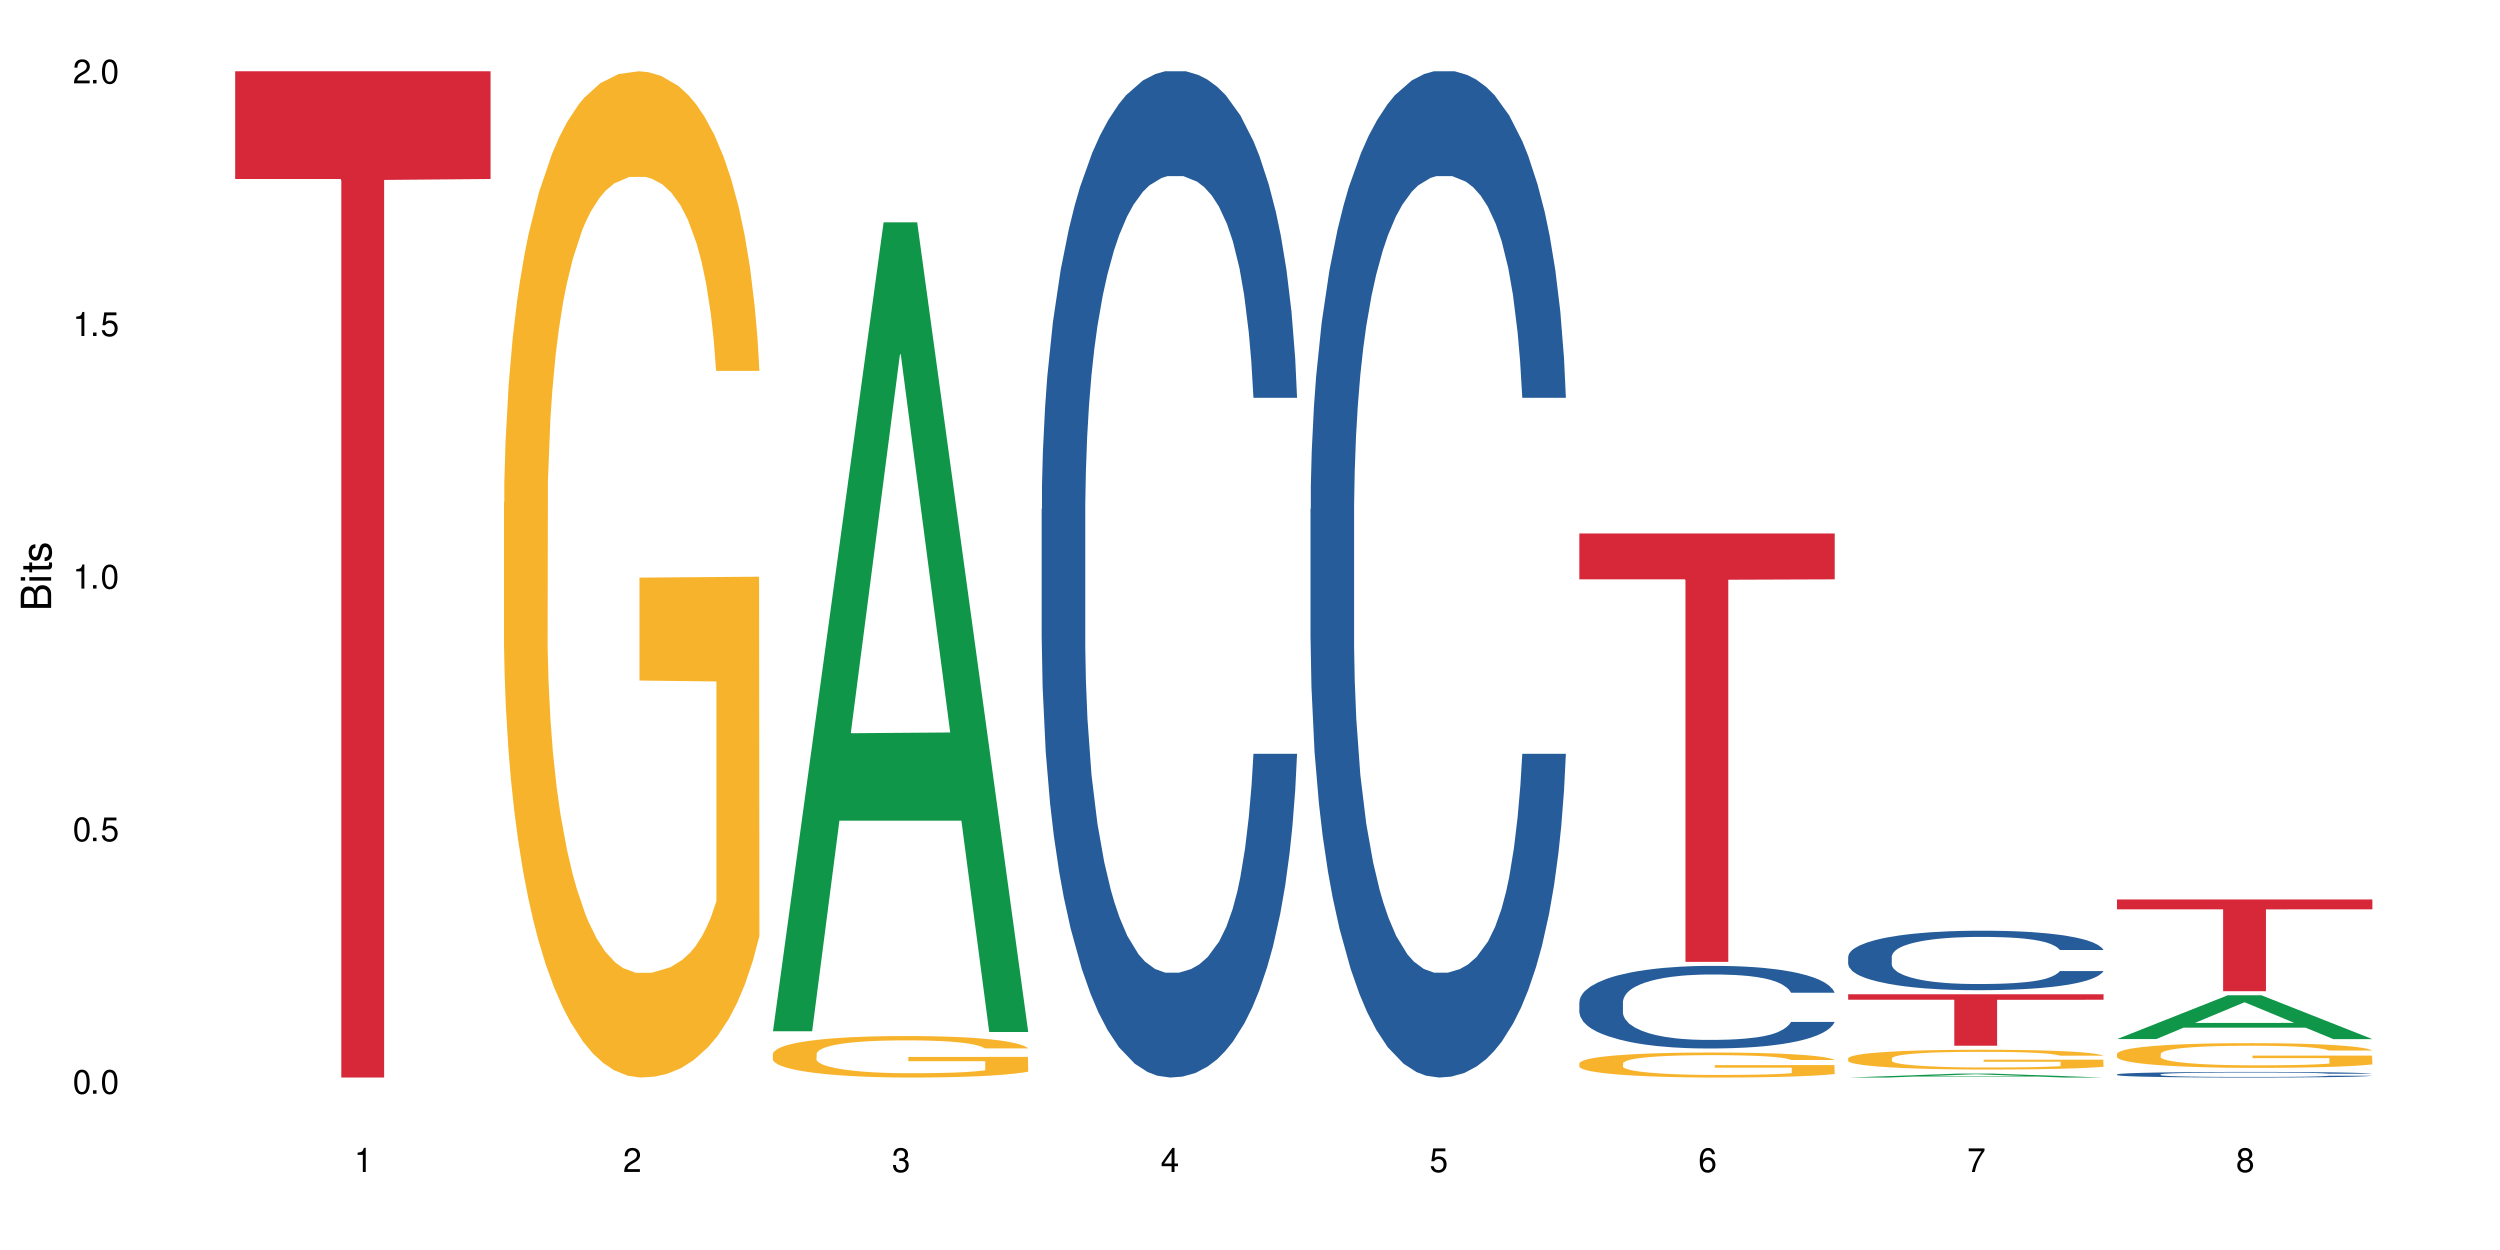 <?xml version="1.0" encoding="UTF-8"?>
<svg xmlns="http://www.w3.org/2000/svg" xmlns:xlink="http://www.w3.org/1999/xlink" width="720" height="360" viewBox="0 0 720 360">
<defs>
<g>
<g id="glyph-0-0">
</g>
<g id="glyph-0-1">
<path d="M 2.641 -6.938 C 2 -6.938 1.422 -6.656 1.078 -6.172 C 0.641 -5.562 0.406 -4.641 0.406 -3.359 C 0.406 -1.016 1.188 0.219 2.641 0.219 C 4.078 0.219 4.859 -1.016 4.859 -3.297 C 4.859 -4.641 4.656 -5.547 4.203 -6.172 C 3.844 -6.656 3.281 -6.938 2.641 -6.938 Z M 2.641 -6.188 C 3.547 -6.188 4 -5.25 4 -3.375 C 4 -1.406 3.562 -0.484 2.625 -0.484 C 1.734 -0.484 1.281 -1.438 1.281 -3.344 C 1.281 -5.25 1.734 -6.188 2.641 -6.188 Z M 2.641 -6.188 "/>
</g>
<g id="glyph-0-2">
<path d="M 1.828 -1 L 0.828 -1 L 0.828 0 L 1.828 0 Z M 1.828 -1 "/>
</g>
<g id="glyph-0-3">
<path d="M 4.562 -6.797 L 1.062 -6.797 L 0.547 -3.094 L 1.328 -3.094 C 1.719 -3.562 2.047 -3.734 2.578 -3.734 C 3.484 -3.734 4.062 -3.109 4.062 -2.094 C 4.062 -1.125 3.484 -0.531 2.578 -0.531 C 1.828 -0.531 1.375 -0.906 1.188 -1.672 L 0.328 -1.672 C 0.453 -1.109 0.547 -0.844 0.75 -0.594 C 1.125 -0.078 1.828 0.219 2.594 0.219 C 3.969 0.219 4.922 -0.781 4.922 -2.219 C 4.922 -3.562 4.031 -4.484 2.719 -4.484 C 2.25 -4.484 1.859 -4.359 1.469 -4.062 L 1.734 -5.969 L 4.562 -5.969 Z M 4.562 -6.797 "/>
</g>
<g id="glyph-0-4">
<path d="M 2.484 -4.938 L 2.484 0 L 3.328 0 L 3.328 -6.938 L 2.766 -6.938 C 2.469 -5.875 2.281 -5.734 0.984 -5.562 L 0.984 -4.938 Z M 2.484 -4.938 "/>
</g>
<g id="glyph-0-5">
<path d="M 4.859 -0.828 L 1.281 -0.828 C 1.359 -1.406 1.672 -1.781 2.5 -2.281 L 3.469 -2.828 C 4.406 -3.344 4.906 -4.062 4.906 -4.906 C 4.906 -5.484 4.672 -6.031 4.266 -6.406 C 3.859 -6.766 3.375 -6.938 2.719 -6.938 C 1.859 -6.938 1.219 -6.625 0.844 -6.031 C 0.609 -5.672 0.5 -5.234 0.484 -4.531 L 1.328 -4.531 C 1.359 -5.016 1.406 -5.281 1.531 -5.516 C 1.75 -5.938 2.188 -6.203 2.703 -6.203 C 3.469 -6.203 4.031 -5.641 4.031 -4.891 C 4.031 -4.344 3.719 -3.859 3.125 -3.516 L 2.234 -3 C 0.812 -2.172 0.406 -1.531 0.328 -0.016 L 4.859 -0.016 Z M 4.859 -0.828 "/>
</g>
<g id="glyph-0-6">
<path d="M 2.125 -3.188 L 2.578 -3.188 C 3.5 -3.188 3.984 -2.766 3.984 -1.922 C 3.984 -1.062 3.469 -0.531 2.594 -0.531 C 1.656 -0.531 1.203 -1 1.156 -2.016 L 0.312 -2.016 C 0.344 -1.453 0.438 -1.094 0.609 -0.781 C 0.953 -0.109 1.625 0.219 2.547 0.219 C 3.953 0.219 4.859 -0.625 4.859 -1.938 C 4.859 -2.828 4.516 -3.297 3.703 -3.594 C 4.344 -3.844 4.656 -4.328 4.656 -5.031 C 4.656 -6.219 3.875 -6.938 2.578 -6.938 C 1.203 -6.938 0.484 -6.172 0.453 -4.703 L 1.297 -4.703 C 1.312 -5.125 1.344 -5.359 1.453 -5.578 C 1.641 -5.969 2.062 -6.203 2.594 -6.203 C 3.344 -6.203 3.797 -5.75 3.797 -5 C 3.797 -4.516 3.609 -4.219 3.25 -4.047 C 3.016 -3.953 2.703 -3.922 2.125 -3.906 Z M 2.125 -3.188 "/>
</g>
<g id="glyph-0-7">
<path d="M 3.141 -1.672 L 3.141 0 L 3.984 0 L 3.984 -1.672 L 4.984 -1.672 L 4.984 -2.438 L 3.984 -2.438 L 3.984 -6.938 L 3.359 -6.938 L 0.266 -2.578 L 0.266 -1.672 Z M 3.141 -2.438 L 1 -2.438 L 3.141 -5.5 Z M 3.141 -2.438 "/>
</g>
<g id="glyph-0-8">
<path d="M 4.781 -5.125 C 4.609 -6.266 3.891 -6.938 2.844 -6.938 C 2.094 -6.938 1.422 -6.578 1.031 -5.953 C 0.594 -5.266 0.406 -4.422 0.406 -3.172 C 0.406 -2 0.578 -1.25 0.984 -0.641 C 1.359 -0.078 1.953 0.219 2.703 0.219 C 3.984 0.219 4.922 -0.75 4.922 -2.094 C 4.922 -3.375 4.062 -4.281 2.844 -4.281 C 2.172 -4.281 1.641 -4.031 1.281 -3.516 C 1.281 -5.234 1.828 -6.188 2.797 -6.188 C 3.391 -6.188 3.797 -5.797 3.938 -5.125 Z M 2.734 -3.531 C 3.547 -3.531 4.062 -2.953 4.062 -2.031 C 4.062 -1.156 3.484 -0.531 2.703 -0.531 C 1.922 -0.531 1.328 -1.188 1.328 -2.078 C 1.328 -2.938 1.906 -3.531 2.734 -3.531 Z M 2.734 -3.531 "/>
</g>
<g id="glyph-0-9">
<path d="M 4.984 -6.797 L 0.438 -6.797 L 0.438 -5.969 L 4.109 -5.969 C 2.5 -3.656 1.828 -2.234 1.328 0 L 2.219 0 C 2.594 -2.172 3.453 -4.047 4.984 -6.094 Z M 4.984 -6.797 "/>
</g>
<g id="glyph-0-10">
<path d="M 3.75 -3.656 C 4.469 -4.094 4.688 -4.438 4.688 -5.078 C 4.688 -6.172 3.844 -6.938 2.641 -6.938 C 1.438 -6.938 0.594 -6.172 0.594 -5.094 C 0.594 -4.438 0.812 -4.094 1.516 -3.656 C 0.734 -3.266 0.359 -2.703 0.359 -1.922 C 0.359 -0.656 1.281 0.219 2.641 0.219 C 3.984 0.219 4.922 -0.656 4.922 -1.922 C 4.922 -2.703 4.531 -3.266 3.75 -3.656 Z M 2.641 -6.188 C 3.359 -6.188 3.812 -5.75 3.812 -5.062 C 3.812 -4.406 3.344 -3.984 2.641 -3.984 C 1.922 -3.984 1.453 -4.406 1.453 -5.078 C 1.453 -5.75 1.922 -6.188 2.641 -6.188 Z M 2.641 -3.266 C 3.484 -3.266 4.062 -2.719 4.062 -1.906 C 4.062 -1.078 3.484 -0.531 2.625 -0.531 C 1.797 -0.531 1.219 -1.094 1.219 -1.906 C 1.219 -2.719 1.781 -3.266 2.641 -3.266 Z M 2.641 -3.266 "/>
</g>
<g id="glyph-1-0">
</g>
<g id="glyph-1-1">
<path d="M 0 -0.953 L 0 -4.891 C 0 -5.719 -0.234 -6.344 -0.734 -6.797 C -1.188 -7.234 -1.812 -7.469 -2.5 -7.469 C -3.547 -7.469 -4.188 -7 -4.625 -5.875 C -4.984 -6.688 -5.625 -7.094 -6.531 -7.094 C -7.172 -7.094 -7.734 -6.859 -8.141 -6.391 C -8.562 -5.922 -8.75 -5.344 -8.75 -4.5 L -8.75 -0.953 Z M -4.984 -2.062 L -7.766 -2.062 L -7.766 -4.219 C -7.766 -4.844 -7.688 -5.203 -7.453 -5.5 C -7.219 -5.812 -6.859 -5.969 -6.375 -5.969 C -5.891 -5.969 -5.531 -5.812 -5.297 -5.5 C -5.062 -5.203 -4.984 -4.844 -4.984 -4.219 Z M -0.984 -2.062 L -4 -2.062 L -4 -4.781 C -4 -5.766 -3.438 -6.359 -2.484 -6.359 C -1.547 -6.359 -0.984 -5.766 -0.984 -4.781 Z M -0.984 -2.062 "/>
</g>
<g id="glyph-1-2">
<path d="M -6.281 -1.797 L -6.281 -0.797 L 0 -0.797 L 0 -1.797 Z M -8.75 -1.797 L -8.75 -0.797 L -7.484 -0.797 L -7.484 -1.797 Z M -8.75 -1.797 "/>
</g>
<g id="glyph-1-3">
<path d="M -6.281 -3.047 L -6.281 -2.016 L -8.016 -2.016 L -8.016 -1.016 L -6.281 -1.016 L -6.281 -0.172 L -5.469 -0.172 L -5.469 -1.016 L -0.719 -1.016 C -0.078 -1.016 0.281 -1.453 0.281 -2.234 C 0.281 -2.5 0.25 -2.719 0.188 -3.047 L -0.641 -3.047 C -0.609 -2.906 -0.594 -2.766 -0.594 -2.562 C -0.594 -2.141 -0.719 -2.016 -1.156 -2.016 L -5.469 -2.016 L -5.469 -3.047 Z M -6.281 -3.047 "/>
</g>
<g id="glyph-1-4">
<path d="M -4.531 -5.25 C -5.766 -5.25 -6.469 -4.422 -6.469 -2.969 C -6.469 -1.516 -5.719 -0.562 -4.547 -0.562 C -3.562 -0.562 -3.094 -1.062 -2.734 -2.562 L -2.516 -3.484 C -2.344 -4.188 -2.094 -4.469 -1.641 -4.469 C -1.047 -4.469 -0.641 -3.875 -0.641 -3 C -0.641 -2.453 -0.797 -2 -1.062 -1.75 C -1.25 -1.594 -1.422 -1.531 -1.875 -1.469 L -1.875 -0.406 C -0.422 -0.453 0.281 -1.266 0.281 -2.922 C 0.281 -4.5 -0.5 -5.516 -1.719 -5.516 C -2.656 -5.516 -3.172 -4.984 -3.469 -3.734 L -3.703 -2.766 C -3.891 -1.953 -4.156 -1.609 -4.594 -1.609 C -5.188 -1.609 -5.547 -2.125 -5.547 -2.938 C -5.547 -3.75 -5.203 -4.172 -4.531 -4.203 Z M -4.531 -5.25 "/>
</g>
</g>
</defs>
<rect x="-72" y="-36" width="864" height="432" fill="rgb(100%, 100%, 100%)" fill-opacity="1"/>
<path fill-rule="nonzero" fill="rgb(83.922%, 15.686%, 22.353%)" fill-opacity="1" d="M 67.73 20.527 L 141.281 20.527 L 141.281 51.547 L 110.629 51.82 L 110.629 310.332 L 98.297 310.332 L 98.297 52.094 L 98.117 51.547 L 67.73 51.547 Z M 67.73 20.527 "/>
<path fill-rule="nonzero" fill="rgb(96.863%, 70.196%, 16.863%)" fill-opacity="1" d="M 145.156 144.652 L 145.242 144.387 L 145.242 139.094 L 145.602 127.184 L 146.5 110.777 L 147.664 97.277 L 148.922 86.691 L 149.73 81.133 L 151.074 73.195 L 152.242 67.371 L 155.199 55.461 L 158.969 44.348 L 161.031 39.582 L 163.363 35.082 L 166.684 30.055 L 168.207 28.203 L 172.871 23.965 L 178.164 21.32 L 183.992 20.527 L 186.684 20.789 L 190.363 21.848 L 195.387 24.762 L 198.254 27.406 L 200.496 30.055 L 202.828 33.496 L 205.699 38.789 L 208.391 45.141 L 210.543 51.492 L 212.695 59.43 L 214.492 67.902 L 216.016 77.164 L 217.359 88.281 L 218.168 97.543 L 218.707 106.805 L 206.238 106.805 L 205.52 97.543 L 204.715 90.398 L 203.367 81.664 L 202.023 75.312 L 200.676 70.281 L 198.164 63.402 L 196.012 59.168 L 193.32 55.461 L 190.723 53.078 L 187.762 51.492 L 185.969 50.961 L 181.211 50.961 L 176.906 52.816 L 174.395 54.934 L 172.602 57.051 L 170.09 61.02 L 168.566 64.195 L 167.668 66.312 L 164.977 74.516 L 163.184 81.93 L 162.195 86.957 L 160.941 94.898 L 160.043 102.043 L 159.059 112.629 L 158.52 120.57 L 157.801 138.566 L 157.711 186.207 L 157.98 196.262 L 158.52 207.113 L 159.238 216.641 L 160.312 226.699 L 161.391 234.375 L 163.273 244.695 L 164.887 251.578 L 166.145 256.078 L 168.566 263.223 L 169.551 265.605 L 171.883 270.367 L 174.305 274.074 L 177.266 277.25 L 179.508 278.836 L 183.098 280.16 L 187.672 280.16 L 193.055 278.574 L 196.461 276.457 L 198.793 274.34 L 200.32 272.484 L 202.203 269.574 L 203.547 266.926 L 204.805 264.016 L 206.328 259.516 L 206.328 196.262 L 184.172 195.996 L 184.172 166.355 L 218.617 166.09 L 218.707 269.574 L 216.824 276.719 L 214.492 283.602 L 212.25 288.895 L 209.918 293.395 L 206.598 298.422 L 203.906 301.598 L 199.781 305.305 L 196.012 307.688 L 192.066 309.273 L 188.566 310.066 L 184.441 310.332 L 180.766 309.805 L 176.816 308.215 L 173.68 306.098 L 170.809 303.453 L 167.938 300.012 L 164.352 294.453 L 162.016 289.953 L 159.594 284.395 L 157.172 277.777 L 155.02 270.633 L 153.586 265.074 L 152.152 258.723 L 150.625 250.781 L 149.191 241.785 L 148.113 233.578 L 147.129 224.316 L 146.41 215.582 L 145.691 203.672 L 145.332 194.145 L 145.156 185.941 Z M 145.156 144.652 "/>
<path fill-rule="nonzero" fill="rgb(6.275%, 58.824%, 28.235%)" fill-opacity="1" d="M 222.578 296.996 L 222.656 296.777 L 254.48 64.027 L 264.148 64.027 L 296.129 297.215 L 284.895 297.215 L 276.879 236.348 L 241.75 236.348 L 233.895 296.996 L 222.578 296.996 L 245.129 211.168 L 273.656 210.949 L 259.434 102.125 L 259.273 101.906 L 259.117 102.562 L 245.051 210.949 L 245.129 211.168 Z M 222.578 296.996 "/>
<path fill-rule="nonzero" fill="rgb(96.863%, 70.196%, 16.863%)" fill-opacity="1" d="M 222.578 303.5 L 222.668 303.488 L 222.668 303.27 L 223.027 302.777 L 223.922 302.102 L 225.09 301.547 L 226.344 301.109 L 227.152 300.879 L 228.496 300.551 L 229.664 300.312 L 232.625 299.82 L 236.391 299.363 L 238.453 299.168 L 240.785 298.98 L 244.105 298.773 L 245.629 298.695 L 250.293 298.523 L 255.586 298.414 L 261.418 298.379 L 264.109 298.391 L 267.785 298.434 L 272.809 298.555 L 275.68 298.664 L 277.922 298.773 L 280.254 298.914 L 283.125 299.133 L 285.816 299.395 L 287.969 299.656 L 290.121 299.984 L 291.914 300.336 L 293.438 300.715 L 294.785 301.176 L 295.59 301.559 L 296.129 301.938 L 283.66 301.938 L 282.945 301.559 L 282.137 301.262 L 280.793 300.902 L 279.445 300.641 L 278.102 300.434 L 275.59 300.148 L 273.438 299.973 L 270.746 299.82 L 268.145 299.723 L 265.184 299.656 L 263.391 299.637 L 258.637 299.637 L 254.332 299.711 L 251.82 299.801 L 250.023 299.887 L 247.512 300.051 L 245.988 300.18 L 245.094 300.27 L 242.402 300.605 L 240.605 300.914 L 239.621 301.121 L 238.363 301.449 L 237.469 301.742 L 236.48 302.18 L 235.941 302.508 L 235.227 303.25 L 235.137 305.215 L 235.406 305.629 L 235.941 306.074 L 236.66 306.469 L 237.738 306.883 L 238.812 307.199 L 240.695 307.625 L 242.312 307.91 L 243.566 308.094 L 245.988 308.391 L 246.977 308.488 L 249.309 308.684 L 251.73 308.836 L 254.691 308.969 L 256.934 309.035 L 260.52 309.09 L 265.094 309.09 L 270.477 309.023 L 273.887 308.934 L 276.219 308.848 L 277.742 308.773 L 279.625 308.652 L 280.973 308.543 L 282.227 308.422 L 283.75 308.238 L 283.75 305.629 L 261.598 305.617 L 261.598 304.395 L 296.039 304.383 L 296.129 308.652 L 294.246 308.945 L 291.914 309.23 L 289.672 309.449 L 287.34 309.633 L 284.02 309.84 L 281.328 309.973 L 277.203 310.125 L 273.438 310.223 L 269.488 310.289 L 265.992 310.32 L 261.867 310.332 L 258.188 310.312 L 254.242 310.246 L 251.102 310.156 L 248.23 310.047 L 245.359 309.906 L 241.773 309.676 L 239.441 309.492 L 237.02 309.262 L 234.598 308.988 L 232.445 308.695 L 231.008 308.465 L 229.574 308.203 L 228.051 307.875 L 226.613 307.504 L 225.539 307.168 L 224.551 306.785 L 223.832 306.426 L 223.117 305.934 L 222.758 305.539 L 222.578 305.203 Z M 222.578 303.5 "/>
<path fill-rule="nonzero" fill="rgb(14.51%, 36.078%, 60%)" fill-opacity="1" d="M 300 146.621 L 300.09 146.355 L 300.09 140 L 300.359 129.934 L 300.988 117.215 L 301.617 108.477 L 303.23 92.844 L 305.473 77.746 L 307.805 66.09 L 309.508 59.203 L 311.035 53.902 L 314.531 44.102 L 316.773 39.07 L 319.195 34.566 L 322.156 30.062 L 324.309 27.414 L 329.152 23.176 L 332.742 21.32 L 335.52 20.527 L 341.531 20.527 L 345.117 21.586 L 347.719 22.91 L 350.59 25.031 L 353.012 27.414 L 357.227 33.242 L 360.996 40.66 L 362.699 44.898 L 365.391 53.109 L 367.453 61.055 L 368.891 67.945 L 370.504 77.746 L 371.938 89.668 L 373.016 103.176 L 373.555 114.566 L 360.996 114.566 L 360.367 103.973 L 359.648 95.758 L 358.305 84.898 L 356.961 77.215 L 355.074 69.535 L 353.371 64.5 L 351.039 59.469 L 348.977 56.289 L 346.824 53.902 L 344.762 52.316 L 340.812 50.727 L 336.238 50.727 L 334.535 51.254 L 331.035 53.375 L 329.152 55.23 L 326.461 58.938 L 324.578 62.383 L 322.336 67.68 L 320.812 72.184 L 318.926 79.07 L 317.582 85.164 L 316.059 93.906 L 315.16 100.527 L 314.352 107.945 L 313.637 116.688 L 313.098 125.957 L 312.738 135.762 L 312.559 145.297 L 312.559 186.355 L 312.738 195.895 L 313.188 207.02 L 314.352 223.18 L 316.059 237.219 L 318.031 248.344 L 319.914 256.293 L 320.992 260 L 322.426 264.238 L 324.668 269.535 L 327.898 274.836 L 329.781 276.953 L 332.652 279.074 L 335.609 280.133 L 339.559 280.133 L 343.055 279.074 L 345.387 277.75 L 347.809 275.629 L 351.129 271.125 L 353.191 266.887 L 354.984 261.855 L 356.332 256.82 L 357.227 252.582 L 358.574 244.371 L 359.648 235.363 L 360.457 226.094 L 360.996 217.086 L 373.555 217.086 L 373.016 227.684 L 372.207 238.012 L 371.402 245.695 L 370.145 254.969 L 368.711 263.18 L 366.645 272.449 L 364.941 278.543 L 362.699 285.168 L 360.637 290.199 L 358.395 294.703 L 355.074 300 L 352.922 302.648 L 350.59 305.035 L 347.809 307.152 L 344.312 309.008 L 340.543 310.066 L 337.047 310.332 L 333.277 309.801 L 330.5 308.742 L 326.82 306.359 L 322.246 301.59 L 318.926 296.559 L 316.324 291.523 L 314.082 286.227 L 311.57 279.074 L 308.344 267.418 L 306.371 258.41 L 305.023 250.992 L 303.5 240.664 L 302.422 231.391 L 301.168 216.555 L 300.27 197.746 L 300 183.18 Z M 300 146.621 "/>
<path fill-rule="nonzero" fill="rgb(14.51%, 36.078%, 60%)" fill-opacity="1" d="M 377.426 146.621 L 377.516 146.355 L 377.516 140 L 377.781 129.934 L 378.41 117.215 L 379.039 108.477 L 380.652 92.844 L 382.895 77.746 L 385.227 66.09 L 386.934 59.203 L 388.457 53.902 L 391.957 44.102 L 394.199 39.07 L 396.621 34.566 L 399.578 30.062 L 401.734 27.414 L 406.574 23.176 L 410.164 21.32 L 412.945 20.527 L 418.953 20.527 L 422.543 21.586 L 425.145 22.91 L 428.016 25.031 L 430.438 27.414 L 434.652 33.242 L 438.418 40.66 L 440.125 44.898 L 442.812 53.109 L 444.879 61.055 L 446.312 67.945 L 447.926 77.746 L 449.363 89.668 L 450.438 103.176 L 450.977 114.566 L 438.418 114.566 L 437.789 103.973 L 437.074 95.758 L 435.727 84.898 L 434.383 77.215 L 432.5 69.535 L 430.793 64.5 L 428.461 59.469 L 426.398 56.289 L 424.246 53.902 L 422.184 52.316 L 418.238 50.727 L 413.664 50.727 L 411.957 51.254 L 408.461 53.375 L 406.574 55.23 L 403.887 58.938 L 402 62.383 L 399.758 67.68 L 398.234 72.184 L 396.352 79.07 L 395.004 85.164 L 393.48 93.906 L 392.582 100.527 L 391.777 107.945 L 391.059 116.688 L 390.52 125.957 L 390.16 135.762 L 389.98 145.297 L 389.98 186.355 L 390.16 195.895 L 390.609 207.02 L 391.777 223.18 L 393.48 237.219 L 395.453 248.344 L 397.336 256.293 L 398.414 260 L 399.848 264.238 L 402.09 269.535 L 405.32 274.836 L 407.203 276.953 L 410.074 279.074 L 413.035 280.133 L 416.98 280.133 L 420.48 279.074 L 422.812 277.75 L 425.234 275.629 L 428.551 271.125 L 430.613 266.887 L 432.41 261.855 L 433.754 256.82 L 434.652 252.582 L 435.996 244.371 L 437.074 235.363 L 437.879 226.094 L 438.418 217.086 L 450.977 217.086 L 450.438 227.684 L 449.633 238.012 L 448.824 245.695 L 447.566 254.969 L 446.133 263.18 L 444.07 272.449 L 442.367 278.543 L 440.125 285.168 L 438.059 290.199 L 435.816 294.703 L 432.5 300 L 430.348 302.648 L 428.016 305.035 L 425.234 307.152 L 421.734 309.008 L 417.969 310.066 L 414.469 310.332 L 410.703 309.801 L 407.922 308.742 L 404.242 306.359 L 399.668 301.59 L 396.352 296.559 L 393.75 291.523 L 391.508 286.227 L 388.996 279.074 L 385.766 267.418 L 383.793 258.41 L 382.449 250.992 L 380.922 240.664 L 379.848 231.391 L 378.59 216.555 L 377.695 197.746 L 377.426 183.18 Z M 377.426 146.621 "/>
<path fill-rule="nonzero" fill="rgb(14.51%, 36.078%, 60%)" fill-opacity="1" d="M 454.848 288.535 L 454.938 288.512 L 454.938 287.992 L 455.207 287.164 L 455.836 286.121 L 456.461 285.406 L 458.078 284.121 L 460.32 282.883 L 462.652 281.926 L 464.355 281.363 L 465.879 280.926 L 469.379 280.121 L 471.621 279.711 L 474.043 279.34 L 477.004 278.973 L 479.156 278.754 L 484 278.406 L 487.586 278.254 L 490.367 278.188 L 496.379 278.188 L 499.965 278.277 L 502.566 278.383 L 505.438 278.559 L 507.859 278.754 L 512.074 279.23 L 515.844 279.84 L 517.547 280.188 L 520.238 280.863 L 522.301 281.516 L 523.734 282.078 L 525.352 282.883 L 526.785 283.859 L 527.863 284.969 L 528.398 285.906 L 515.844 285.906 L 515.215 285.035 L 514.496 284.359 L 513.152 283.469 L 511.805 282.84 L 509.922 282.211 L 508.219 281.797 L 505.887 281.383 L 503.824 281.121 L 501.672 280.926 L 499.605 280.797 L 495.66 280.668 L 491.086 280.668 L 489.383 280.711 L 485.883 280.883 L 484 281.035 L 481.309 281.34 L 479.426 281.621 L 477.184 282.059 L 475.656 282.426 L 473.773 282.992 L 472.43 283.492 L 470.902 284.211 L 470.008 284.754 L 469.199 285.359 L 468.48 286.078 L 467.945 286.84 L 467.586 287.645 L 467.406 288.426 L 467.406 291.793 L 467.586 292.578 L 468.035 293.488 L 469.199 294.816 L 470.902 295.969 L 472.879 296.879 L 474.762 297.531 L 475.836 297.836 L 477.273 298.184 L 479.516 298.617 L 482.742 299.055 L 484.629 299.227 L 487.496 299.402 L 490.457 299.488 L 494.406 299.488 L 497.902 299.402 L 500.234 299.293 L 502.656 299.117 L 505.977 298.75 L 508.039 298.402 L 509.832 297.988 L 511.18 297.574 L 512.074 297.227 L 513.422 296.555 L 514.496 295.816 L 515.305 295.055 L 515.844 294.316 L 528.398 294.316 L 527.863 295.184 L 527.055 296.031 L 526.246 296.664 L 524.992 297.422 L 523.555 298.098 L 521.492 298.859 L 519.789 299.359 L 517.547 299.902 L 515.484 300.312 L 513.242 300.684 L 509.922 301.117 L 507.77 301.336 L 505.438 301.531 L 502.656 301.707 L 499.16 301.855 L 495.391 301.945 L 491.895 301.965 L 488.125 301.922 L 485.344 301.836 L 481.668 301.641 L 477.094 301.25 L 473.773 300.836 L 471.172 300.422 L 468.93 299.988 L 466.418 299.402 L 463.191 298.445 L 461.215 297.707 L 459.871 297.098 L 458.348 296.25 L 457.27 295.488 L 456.016 294.273 L 455.117 292.73 L 454.848 291.535 Z M 454.848 288.535 "/>
<path fill-rule="nonzero" fill="rgb(96.863%, 70.196%, 16.863%)" fill-opacity="1" d="M 454.848 306.215 L 454.938 306.207 L 454.938 306.078 L 455.297 305.781 L 456.191 305.371 L 457.359 305.039 L 458.613 304.773 L 459.422 304.637 L 460.77 304.438 L 461.934 304.293 L 464.895 304 L 468.66 303.723 L 470.723 303.605 L 473.055 303.492 L 476.375 303.367 L 477.898 303.32 L 482.562 303.215 L 487.855 303.148 L 493.688 303.129 L 496.379 303.137 L 500.055 303.164 L 505.078 303.234 L 507.949 303.301 L 510.191 303.367 L 512.523 303.453 L 515.395 303.582 L 518.086 303.742 L 520.238 303.898 L 522.391 304.098 L 524.184 304.309 L 525.711 304.539 L 527.055 304.812 L 527.863 305.043 L 528.398 305.273 L 515.934 305.273 L 515.215 305.043 L 514.406 304.867 L 513.062 304.648 L 511.715 304.492 L 510.371 304.367 L 507.859 304.195 L 505.707 304.09 L 503.016 304 L 500.414 303.938 L 497.453 303.898 L 495.66 303.887 L 490.906 303.887 L 486.602 303.934 L 484.09 303.984 L 482.297 304.039 L 479.785 304.137 L 478.258 304.215 L 477.363 304.27 L 474.672 304.473 L 472.879 304.656 L 471.891 304.781 L 470.633 304.977 L 469.738 305.156 L 468.75 305.418 L 468.211 305.617 L 467.496 306.062 L 467.406 307.246 L 467.676 307.496 L 468.211 307.766 L 468.93 308.004 L 470.008 308.254 L 471.082 308.445 L 472.965 308.703 L 474.582 308.871 L 475.836 308.984 L 478.258 309.16 L 479.246 309.223 L 481.578 309.34 L 484 309.43 L 486.961 309.512 L 489.203 309.551 L 492.789 309.582 L 497.363 309.582 L 502.746 309.543 L 506.156 309.492 L 508.488 309.438 L 510.012 309.391 L 511.895 309.32 L 513.242 309.254 L 514.496 309.18 L 516.023 309.07 L 516.023 307.496 L 493.867 307.492 L 493.867 306.754 L 528.309 306.746 L 528.398 309.32 L 526.516 309.496 L 524.184 309.668 L 521.941 309.801 L 519.609 309.91 L 516.289 310.035 L 513.602 310.117 L 509.473 310.207 L 505.707 310.266 L 501.758 310.305 L 498.262 310.324 L 494.137 310.332 L 490.457 310.32 L 486.512 310.281 L 483.371 310.227 L 480.5 310.16 L 477.633 310.074 L 474.043 309.938 L 471.711 309.824 L 469.289 309.688 L 466.867 309.523 L 464.715 309.348 L 463.281 309.207 L 461.844 309.051 L 460.32 308.852 L 458.883 308.629 L 457.809 308.426 L 456.82 308.195 L 456.102 307.977 L 455.387 307.684 L 455.027 307.445 L 454.848 307.242 Z M 454.848 306.215 "/>
<path fill-rule="nonzero" fill="rgb(83.922%, 15.686%, 22.353%)" fill-opacity="1" d="M 454.848 153.641 L 528.398 153.641 L 528.398 166.848 L 497.746 166.965 L 497.746 277.023 L 485.414 277.023 L 485.414 167.078 L 485.234 166.848 L 454.848 166.848 Z M 454.848 153.641 "/>
<path fill-rule="nonzero" fill="rgb(6.275%, 58.824%, 28.235%)" fill-opacity="1" d="M 532.27 310.332 L 532.352 310.332 L 564.176 309.195 L 573.84 309.195 L 605.824 310.332 L 594.586 310.332 L 586.57 310.035 L 551.445 310.035 L 543.586 310.332 L 532.27 310.332 L 554.824 309.914 L 583.348 309.91 L 569.125 309.379 L 568.969 309.379 L 568.812 309.383 L 554.746 309.91 L 554.824 309.914 Z M 532.27 310.332 "/>
<path fill-rule="nonzero" fill="rgb(14.51%, 36.078%, 60%)" fill-opacity="1" d="M 532.27 275.504 L 532.359 275.488 L 532.359 275.113 L 532.629 274.52 L 533.258 273.766 L 533.887 273.25 L 535.5 272.328 L 537.742 271.434 L 540.074 270.746 L 541.777 270.34 L 543.305 270.027 L 546.801 269.445 L 549.043 269.148 L 551.465 268.883 L 554.426 268.617 L 556.578 268.461 L 561.422 268.211 L 565.012 268.102 L 567.793 268.055 L 573.801 268.055 L 577.391 268.117 L 579.992 268.195 L 582.859 268.32 L 585.281 268.461 L 589.5 268.805 L 593.266 269.242 L 594.969 269.492 L 597.66 269.98 L 599.723 270.449 L 601.16 270.855 L 602.773 271.434 L 604.207 272.141 L 605.285 272.938 L 605.824 273.609 L 593.266 273.609 L 592.637 272.984 L 591.922 272.5 L 590.574 271.859 L 589.23 271.402 L 587.344 270.949 L 585.641 270.652 L 583.309 270.355 L 581.246 270.168 L 579.094 270.027 L 577.031 269.934 L 573.082 269.84 L 568.508 269.84 L 566.805 269.871 L 563.305 269.996 L 561.422 270.105 L 558.73 270.324 L 556.848 270.527 L 554.605 270.84 L 553.082 271.105 L 551.199 271.512 L 549.852 271.875 L 548.328 272.391 L 547.43 272.781 L 546.621 273.219 L 545.906 273.734 L 545.367 274.285 L 545.008 274.863 L 544.828 275.426 L 544.828 277.852 L 545.008 278.418 L 545.457 279.074 L 546.621 280.027 L 548.328 280.859 L 550.301 281.516 L 552.184 281.984 L 553.262 282.203 L 554.695 282.457 L 556.938 282.77 L 560.168 283.082 L 562.051 283.207 L 564.922 283.332 L 567.883 283.395 L 571.828 283.395 L 575.324 283.332 L 577.656 283.254 L 580.078 283.129 L 583.398 282.863 L 585.461 282.613 L 587.254 282.316 L 588.602 282.016 L 589.5 281.766 L 590.844 281.281 L 591.922 280.75 L 592.727 280.203 L 593.266 279.668 L 605.824 279.668 L 605.285 280.297 L 604.477 280.906 L 603.672 281.359 L 602.414 281.906 L 600.98 282.395 L 598.918 282.941 L 597.211 283.301 L 594.969 283.691 L 592.906 283.988 L 590.664 284.254 L 587.344 284.57 L 585.191 284.727 L 582.859 284.867 L 580.078 284.992 L 576.582 285.102 L 572.816 285.164 L 569.316 285.18 L 565.551 285.148 L 562.77 285.086 L 559.09 284.945 L 554.516 284.664 L 551.199 284.363 L 548.598 284.066 L 546.355 283.754 L 543.844 283.332 L 540.613 282.645 L 538.641 282.109 L 537.293 281.672 L 535.77 281.062 L 534.691 280.516 L 533.438 279.637 L 532.539 278.527 L 532.27 277.664 Z M 532.27 275.504 "/>
<path fill-rule="nonzero" fill="rgb(96.863%, 70.196%, 16.863%)" fill-opacity="1" d="M 532.27 304.77 L 532.359 304.766 L 532.359 304.66 L 532.719 304.43 L 533.617 304.105 L 534.781 303.84 L 536.039 303.633 L 536.844 303.523 L 538.191 303.367 L 539.355 303.25 L 542.316 303.016 L 546.086 302.797 L 548.148 302.703 L 550.48 302.617 L 553.797 302.516 L 555.324 302.48 L 559.988 302.398 L 565.281 302.344 L 571.109 302.328 L 573.801 302.336 L 577.48 302.355 L 582.5 302.414 L 585.371 302.465 L 587.613 302.516 L 589.945 302.586 L 592.816 302.688 L 595.508 302.812 L 597.66 302.938 L 599.812 303.094 L 601.609 303.262 L 603.133 303.445 L 604.477 303.664 L 605.285 303.844 L 605.824 304.027 L 593.355 304.027 L 592.637 303.844 L 591.832 303.703 L 590.484 303.531 L 589.141 303.406 L 587.793 303.309 L 585.281 303.172 L 583.129 303.09 L 580.438 303.016 L 577.836 302.969 L 574.879 302.938 L 573.082 302.93 L 568.328 302.93 L 564.023 302.965 L 561.512 303.008 L 559.719 303.047 L 557.207 303.125 L 555.684 303.188 L 554.785 303.23 L 552.094 303.391 L 550.301 303.539 L 549.312 303.637 L 548.059 303.793 L 547.16 303.934 L 546.176 304.141 L 545.637 304.297 L 544.918 304.652 L 544.828 305.59 L 545.098 305.785 L 545.637 306 L 546.355 306.188 L 547.43 306.387 L 548.508 306.535 L 550.391 306.738 L 552.004 306.875 L 553.262 306.961 L 555.684 307.102 L 556.668 307.148 L 559 307.242 L 561.422 307.316 L 564.383 307.379 L 566.625 307.41 L 570.215 307.438 L 574.789 307.438 L 580.168 307.406 L 583.578 307.363 L 585.91 307.32 L 587.434 307.285 L 589.32 307.227 L 590.664 307.176 L 591.922 307.117 L 593.445 307.031 L 593.445 305.785 L 571.289 305.781 L 571.289 305.199 L 605.734 305.191 L 605.824 307.227 L 603.941 307.367 L 601.609 307.504 L 599.363 307.609 L 597.031 307.695 L 593.715 307.797 L 591.023 307.859 L 586.898 307.93 L 583.129 307.977 L 579.184 308.008 L 575.684 308.023 L 571.559 308.031 L 567.883 308.02 L 563.934 307.988 L 560.797 307.945 L 557.926 307.895 L 555.055 307.828 L 551.465 307.719 L 549.133 307.629 L 546.711 307.52 L 544.289 307.391 L 542.137 307.25 L 540.703 307.141 L 539.266 307.016 L 537.742 306.859 L 536.309 306.684 L 535.23 306.52 L 534.246 306.34 L 533.527 306.168 L 532.809 305.934 L 532.449 305.746 L 532.27 305.582 Z M 532.27 304.77 "/>
<path fill-rule="nonzero" fill="rgb(83.922%, 15.686%, 22.353%)" fill-opacity="1" d="M 532.27 286.344 L 605.824 286.344 L 605.824 287.93 L 575.168 287.945 L 575.168 301.168 L 562.836 301.168 L 562.836 287.957 L 562.656 287.93 L 532.27 287.93 Z M 532.27 286.344 "/>
<path fill-rule="nonzero" fill="rgb(6.275%, 58.824%, 28.235%)" fill-opacity="1" d="M 609.695 299.254 L 609.773 299.242 L 641.598 286.637 L 651.266 286.637 L 683.246 299.266 L 672.008 299.266 L 663.996 295.969 L 628.867 295.969 L 621.012 299.254 L 609.695 299.254 L 632.246 294.605 L 660.773 294.594 L 646.551 288.699 L 646.391 288.688 L 646.234 288.723 L 632.168 294.594 L 632.246 294.605 Z M 609.695 299.254 "/>
<path fill-rule="nonzero" fill="rgb(14.51%, 36.078%, 60%)" fill-opacity="1" d="M 609.695 309.418 L 609.785 309.418 L 609.785 309.383 L 610.055 309.328 L 610.68 309.254 L 611.309 309.207 L 612.922 309.121 L 615.164 309.035 L 617.5 308.969 L 619.203 308.934 L 620.727 308.902 L 624.227 308.848 L 626.469 308.82 L 628.891 308.793 L 631.852 308.77 L 634.004 308.754 L 638.848 308.73 L 642.434 308.723 L 645.215 308.715 L 651.223 308.715 L 654.812 308.723 L 657.414 308.73 L 660.285 308.742 L 662.707 308.754 L 666.922 308.789 L 670.688 308.828 L 672.395 308.852 L 675.086 308.898 L 677.148 308.941 L 678.582 308.98 L 680.195 309.035 L 681.633 309.102 L 682.707 309.176 L 683.246 309.242 L 670.688 309.242 L 670.062 309.184 L 669.344 309.137 L 667.996 309.074 L 666.652 309.031 L 664.77 308.988 L 663.066 308.961 L 660.734 308.934 L 658.668 308.914 L 656.516 308.902 L 654.453 308.895 L 650.508 308.887 L 644.227 308.887 L 640.73 308.898 L 638.848 308.91 L 636.156 308.93 L 634.273 308.949 L 632.027 308.98 L 630.504 309.004 L 628.621 309.043 L 627.273 309.078 L 625.75 309.125 L 624.852 309.164 L 624.047 309.203 L 623.328 309.254 L 622.789 309.305 L 622.43 309.359 L 622.254 309.414 L 622.254 309.641 L 622.43 309.695 L 622.879 309.758 L 624.047 309.848 L 625.75 309.926 L 627.723 309.988 L 629.605 310.031 L 630.684 310.051 L 632.117 310.074 L 634.363 310.105 L 637.59 310.133 L 639.473 310.145 L 642.344 310.156 L 645.305 310.164 L 649.25 310.164 L 652.75 310.156 L 655.082 310.152 L 657.504 310.141 L 660.82 310.113 L 662.887 310.09 L 664.68 310.062 L 666.023 310.035 L 666.922 310.012 L 668.266 309.965 L 669.344 309.914 L 670.152 309.863 L 670.688 309.812 L 683.246 309.812 L 682.707 309.871 L 681.902 309.93 L 681.094 309.973 L 679.84 310.023 L 678.402 310.07 L 676.34 310.121 L 674.637 310.156 L 672.395 310.191 L 670.332 310.219 L 668.086 310.246 L 664.77 310.273 L 662.617 310.289 L 660.285 310.305 L 657.504 310.316 L 654.004 310.324 L 650.238 310.332 L 646.738 310.332 L 642.973 310.328 L 640.191 310.324 L 636.516 310.309 L 631.941 310.285 L 628.621 310.254 L 626.02 310.227 L 623.777 310.199 L 621.266 310.156 L 618.035 310.094 L 616.062 310.043 L 614.719 310 L 613.191 309.945 L 612.117 309.891 L 610.859 309.809 L 609.965 309.703 L 609.695 309.625 Z M 609.695 309.418 "/>
<path fill-rule="nonzero" fill="rgb(96.863%, 70.196%, 16.863%)" fill-opacity="1" d="M 609.695 303.48 L 609.785 303.473 L 609.785 303.344 L 610.145 303.051 L 611.039 302.648 L 612.207 302.316 L 613.461 302.055 L 614.27 301.918 L 615.613 301.723 L 616.781 301.582 L 619.742 301.289 L 623.508 301.016 L 625.57 300.898 L 627.902 300.789 L 631.223 300.664 L 632.746 300.617 L 637.41 300.516 L 642.703 300.449 L 648.535 300.43 L 651.223 300.438 L 654.902 300.461 L 659.926 300.535 L 662.797 300.598 L 665.039 300.664 L 667.371 300.75 L 670.242 300.879 L 672.93 301.035 L 675.086 301.191 L 677.238 301.387 L 679.031 301.594 L 680.555 301.82 L 681.902 302.094 L 682.707 302.324 L 683.246 302.551 L 670.777 302.551 L 670.062 302.324 L 669.254 302.148 L 667.91 301.934 L 666.562 301.777 L 665.219 301.652 L 662.707 301.484 L 660.555 301.379 L 657.863 301.289 L 655.262 301.23 L 652.301 301.191 L 650.508 301.18 L 645.754 301.18 L 641.449 301.223 L 638.938 301.277 L 637.141 301.328 L 634.629 301.426 L 633.105 301.504 L 632.207 301.555 L 629.52 301.758 L 627.723 301.938 L 626.738 302.062 L 625.48 302.258 L 624.586 302.434 L 623.598 302.695 L 623.059 302.891 L 622.344 303.332 L 622.254 304.504 L 622.52 304.75 L 623.059 305.016 L 623.777 305.25 L 624.852 305.496 L 625.93 305.688 L 627.812 305.941 L 629.43 306.109 L 630.684 306.219 L 633.105 306.395 L 634.094 306.453 L 636.426 306.57 L 638.848 306.66 L 641.805 306.738 L 644.047 306.777 L 647.637 306.812 L 652.211 306.812 L 657.594 306.773 L 661 306.719 L 663.332 306.668 L 664.859 306.621 L 666.742 306.551 L 668.086 306.484 L 669.344 306.414 L 670.867 306.305 L 670.867 304.75 L 648.715 304.742 L 648.715 304.016 L 683.156 304.008 L 683.246 306.551 L 681.363 306.727 L 679.031 306.895 L 676.789 307.027 L 674.457 307.137 L 671.137 307.262 L 668.445 307.34 L 664.32 307.43 L 660.555 307.488 L 656.605 307.527 L 653.109 307.547 L 648.98 307.551 L 645.305 307.539 L 641.359 307.5 L 638.219 307.449 L 635.348 307.383 L 632.477 307.301 L 628.891 307.164 L 626.559 307.051 L 624.137 306.914 L 621.715 306.754 L 619.562 306.578 L 618.125 306.441 L 616.691 306.285 L 615.164 306.09 L 613.73 305.867 L 612.656 305.668 L 611.668 305.438 L 610.949 305.223 L 610.234 304.93 L 609.875 304.695 L 609.695 304.496 Z M 609.695 303.48 "/>
<path fill-rule="nonzero" fill="rgb(83.922%, 15.686%, 22.353%)" fill-opacity="1" d="M 609.695 259.051 L 683.246 259.051 L 683.246 261.879 L 652.594 261.902 L 652.594 285.473 L 640.258 285.473 L 640.258 261.926 L 640.082 261.879 L 609.695 261.879 Z M 609.695 259.051 "/>
<g fill="rgb(0%, 0%, 0%)" fill-opacity="1">
<use xlink:href="#glyph-0-1" x="20.965" y="314.993"/>
<use xlink:href="#glyph-0-2" x="25.965" y="314.993"/>
<use xlink:href="#glyph-0-1" x="28.965" y="314.993"/>
</g>
<g fill="rgb(0%, 0%, 0%)" fill-opacity="1">
<use xlink:href="#glyph-0-1" x="20.965" y="242.251"/>
<use xlink:href="#glyph-0-2" x="25.965" y="242.251"/>
<use xlink:href="#glyph-0-3" x="28.965" y="242.251"/>
</g>
<g fill="rgb(0%, 0%, 0%)" fill-opacity="1">
<use xlink:href="#glyph-0-4" x="20.965" y="169.509"/>
<use xlink:href="#glyph-0-2" x="25.965" y="169.509"/>
<use xlink:href="#glyph-0-1" x="28.965" y="169.509"/>
</g>
<g fill="rgb(0%, 0%, 0%)" fill-opacity="1">
<use xlink:href="#glyph-0-4" x="20.965" y="96.767"/>
<use xlink:href="#glyph-0-2" x="25.965" y="96.767"/>
<use xlink:href="#glyph-0-3" x="28.965" y="96.767"/>
</g>
<g fill="rgb(0%, 0%, 0%)" fill-opacity="1">
<use xlink:href="#glyph-0-5" x="20.965" y="24.024"/>
<use xlink:href="#glyph-0-2" x="25.965" y="24.024"/>
<use xlink:href="#glyph-0-1" x="28.965" y="24.024"/>
</g>
<g fill="rgb(0%, 0%, 0%)" fill-opacity="1">
<use xlink:href="#glyph-0-4" x="102.008" y="337.532"/>
</g>
<g fill="rgb(0%, 0%, 0%)" fill-opacity="1">
<use xlink:href="#glyph-0-5" x="179.43" y="337.532"/>
</g>
<g fill="rgb(0%, 0%, 0%)" fill-opacity="1">
<use xlink:href="#glyph-0-6" x="256.855" y="337.532"/>
</g>
<g fill="rgb(0%, 0%, 0%)" fill-opacity="1">
<use xlink:href="#glyph-0-7" x="334.277" y="337.532"/>
</g>
<g fill="rgb(0%, 0%, 0%)" fill-opacity="1">
<use xlink:href="#glyph-0-3" x="411.699" y="337.532"/>
</g>
<g fill="rgb(0%, 0%, 0%)" fill-opacity="1">
<use xlink:href="#glyph-0-8" x="489.125" y="337.532"/>
</g>
<g fill="rgb(0%, 0%, 0%)" fill-opacity="1">
<use xlink:href="#glyph-0-9" x="566.547" y="337.532"/>
</g>
<g fill="rgb(0%, 0%, 0%)" fill-opacity="1">
<use xlink:href="#glyph-0-10" x="643.969" y="337.532"/>
</g>
<g fill="rgb(0%, 0%, 0%)" fill-opacity="1">
<use xlink:href="#glyph-1-1" x="14.725" y="176.012"/>
<use xlink:href="#glyph-1-2" x="14.725" y="168.012"/>
<use xlink:href="#glyph-1-3" x="14.725" y="165.012"/>
<use xlink:href="#glyph-1-4" x="14.725" y="162.012"/>
</g>
</svg>
